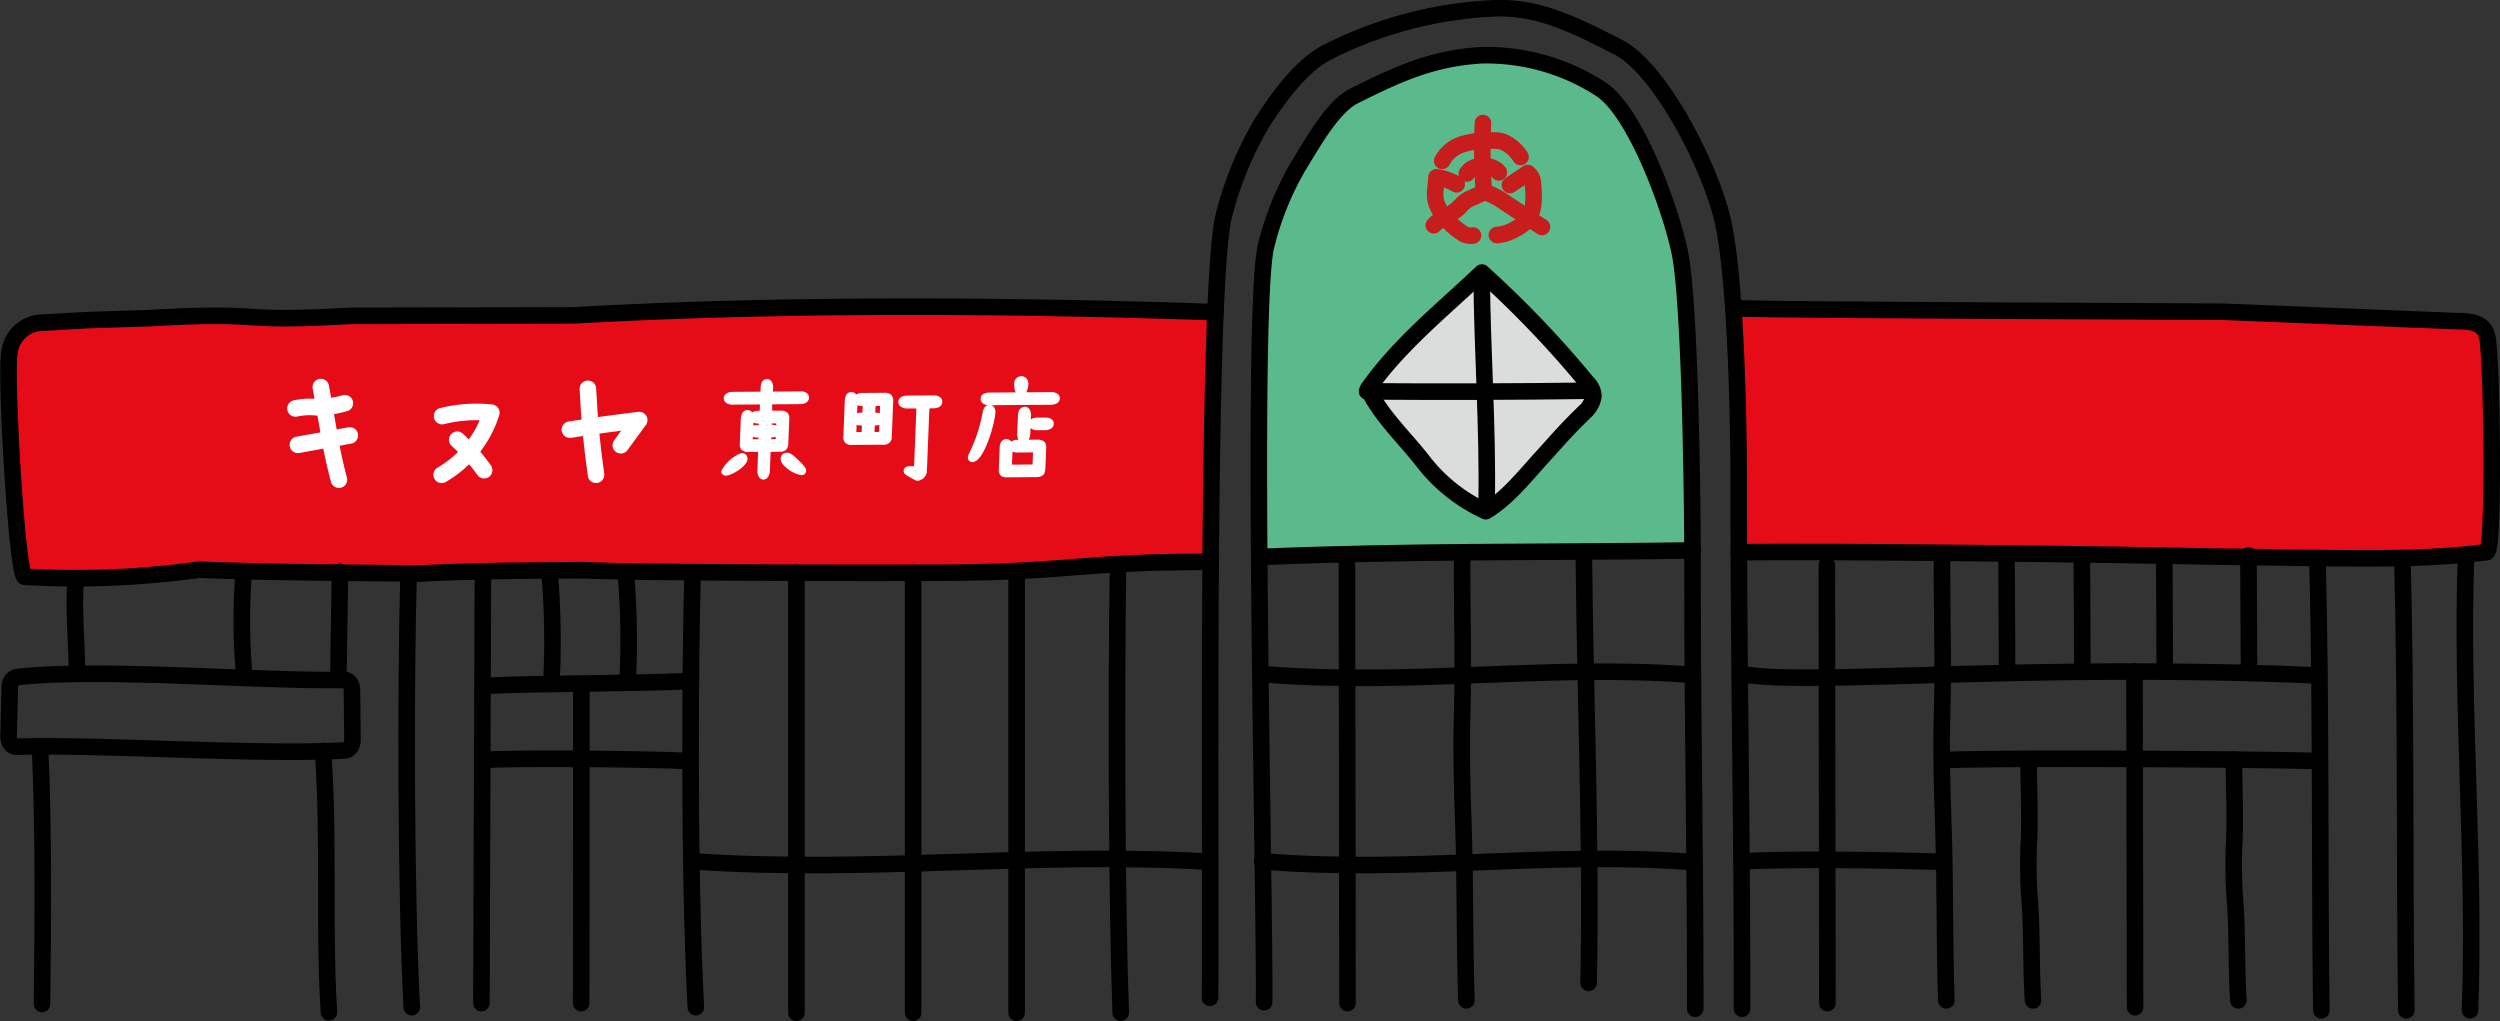 <svg xmlns="http://www.w3.org/2000/svg" width="221.485" height="90.478" viewBox="0 0 221.485 90.478">
  <rect x="0" y="0" width="221.485" height="90.478" fill="#333333" stroke="none"/>
  <g id="グループ_4319" data-name="グループ 4319" transform="translate(-604.435 -249.08)">
    <path id="パス_6106" data-name="パス 6106" d="M758.477,298.014c6.806-.145,34.35.192,41.807.371,11.187.121,17.945.444,24.462-.386.7-.1.456-17.37.044-19.078-.307-1.521-2.041-1.365-2.964-1.4l-3.977-.16-16.463-.662c-6.25-.05-37.347-.129-43.4-.3" fill="#e50b17" stroke="#000" stroke-linecap="round" stroke-linejoin="round" stroke-width="1.467" fill-rule="evenodd"/>
    <g id="グループ_4313" data-name="グループ 4313">
      <path id="パス_6106-2" data-name="パス 6106" d="M711.684,298.857c-11.928,0-12.086.916-23.959.963-6.875.03-27.358,0-31.643-.229-4.81.05-9.6.038-14.4.3-5.263-.071-12.539-.071-19.633-.341a79.336,79.336,0,0,1-15.419.629c-.7-.085-1.754-18.187-1.346-19.9a2.969,2.969,0,0,1,2.961-2.614l3.977-.226,5.485-.175c10.9-.619,6.859.418,17.759-.2l19.779-.042c18.722-1.063,39.389-.895,56.88-.283" fill="#e50b17" stroke="#000" stroke-linecap="round" stroke-linejoin="round" stroke-width="1.467" fill-rule="evenodd"/>
      <path id="パス_11771" data-name="パス 11771" d="M746.414,257.124a18.589,18.589,0,0,0-10.572-3.03c-4.3.242-7.409,1.66-11.333,3.635-1.616.814-3.234,3.5-4.415,5.463-.183.306-.359.6-.526.868a26.82,26.82,0,0,0-2.8,7.106c-.564,2.914-.639,14.465-.554,27.259,9.422-.381,17.3-.432,25.64-.486,3.946-.026,8.026-.052,12.463-.114h0a.278.278,0,0,1,.09.023c-.033-6.406-.268-22.314-1.147-26.416C752.4,267.371,749.362,259.117,746.414,257.124Z" fill="#5bba8c"/>
      <path id="パス_11772" data-name="パス 11772" d="M711.634,337.48c.138-9.706-.416-61.1,1.156-69.01a31.091,31.091,0,0,1,3.407-8.435c1.534-2.425,3.612-5.241,5.938-6.382a36.2,36.2,0,0,1,14.483-3.827c4.085-.224,7.351,1.493,11.13,3.4s8.278,10.709,9.342,15.539c1.211,5.5,1.39,18.907,1.388,23.18-.008,17.3.3,29.2.289,46.5" fill="none" stroke="#000" stroke-linecap="round" stroke-linejoin="round" stroke-width="1.467"/>
      <path id="パス_11773" data-name="パス 11773" d="M716.424,337.868c.115-8.224-1.178-60.068.125-66.773a26.683,26.683,0,0,1,2.821-7.148c1.27-2.055,3.088-5.395,5.015-6.361,3.961-1.988,7.043-3.371,11.307-3.61a18.616,18.616,0,0,1,10.614,3.032c2.982,2.01,6.048,10.247,6.928,14.34,1,4.663,1.152,24.076,1.15,27.7-.006,14.656.246,24.745.239,39.4" fill="none" stroke="#000" stroke-linecap="round" stroke-linejoin="round" stroke-width="1.467"/>
      <path id="パス_11774" data-name="パス 11774" d="M754.414,297.848c-13.789.192-24.637.015-38.42.577" fill="#fff" stroke="#000" stroke-linecap="round" stroke-linejoin="round" stroke-width="1.467" fill-rule="evenodd"/>
      <path id="パス_11775" data-name="パス 11775" d="M725.633,283.539c2.754-3.949,6.795-7.165,10.088-10.312a91.4,91.4,0,0,1,9.356,9.793,1.7,1.7,0,0,1,.526,1.149,2.349,2.349,0,0,1-.777,1.408c-1.772,1.729-2,2.058-3.775,4.009-1.471,1.614-3.088,3.668-4.985,4.784a14.844,14.844,0,0,1-5.675-4.568C728.8,287.8,726.725,285.834,725.633,283.539Z" fill="#dbdcdc" stroke="#000" stroke-linecap="round" stroke-linejoin="round" stroke-width="1.467"/>
      <path id="パス_11776" data-name="パス 11776" d="M725.546,283.754c6.733.046,13.045.033,19.778-.059" fill="none" stroke="#000" stroke-linecap="round" stroke-linejoin="round" stroke-width="1.467"/>
      <path id="パス_11777" data-name="パス 11777" d="M735.7,273.522c.053,6.786.56,13.381.442,20.075,0,.15.027.344.178.377s.125-.3.013-.194" fill="none" stroke="#000" stroke-linecap="round" stroke-linejoin="round" stroke-width="1.467"/>
      <path id="パス_11778" data-name="パス 11778" d="M716.251,308.8c12.98,1.083,25.152-.881,37.772.044" fill="none" stroke="#000" stroke-linecap="round" stroke-linejoin="round" stroke-width="1.467" fill-rule="evenodd"/>
      <path id="パス_11779" data-name="パス 11779" d="M716.251,325.384c12.98,1.083,25.152-.881,37.772.044" fill="none" stroke="#000" stroke-linecap="round" stroke-linejoin="round" stroke-width="1.467" fill-rule="evenodd"/>
      <path id="パス_11780" data-name="パス 11780" d="M665.705,325.384c15.783,1.083,30.583-.881,45.929.044" fill="none" stroke="#000" stroke-linecap="round" stroke-linejoin="round" stroke-width="1.467" fill-rule="evenodd"/>
      <g id="グループ_4312" data-name="グループ 4312">
        <path id="パス_6145" data-name="パス 6145" d="M735.815,259.978a52.367,52.367,0,0,0,.081,6.1,6.252,6.252,0,0,1,1.882.956l3.266,2.156" fill="none" stroke="#c81d1d" stroke-linecap="round" stroke-linejoin="round" stroke-width="1.467"/>
        <path id="パス_6146" data-name="パス 6146" d="M735.883,266.073c-.506.384-1.193.491-1.687.889-.21.168-.376.382-.571.566-.641.6-1.575.859-2.167,1.508" fill="none" stroke="#c81d1d" stroke-linecap="round" stroke-linejoin="round" stroke-width="1.467"/>
        <path id="パス_6147" data-name="パス 6147" d="M732.207,263.333a3.02,3.02,0,0,1,1.872-1.5,8.555,8.555,0,0,1,2.467-.3,3.356,3.356,0,0,1,.948.075,3.394,3.394,0,0,1,1.65,1.38" fill="none" stroke="#c81d1d" stroke-linecap="round" stroke-linejoin="round" stroke-width="1.467"/>
        <path id="パス_6148" data-name="パス 6148" d="M734.389,264.456a1.347,1.347,0,0,1,.8-.584,2.384,2.384,0,0,1,1.012-.041,1.451,1.451,0,0,1,1.026.522" fill="none" stroke="#c81d1d" stroke-linecap="round" stroke-linejoin="round" stroke-width="1.467"/>
        <path id="パス_6149" data-name="パス 6149" d="M738.207,265.473l1.579-1.063a1.2,1.2,0,0,1,.456,1.019,7.836,7.836,0,0,1,.024,1.785,2.7,2.7,0,0,1-.749,1.6,3.733,3.733,0,0,1-.83.556,3.8,3.8,0,0,1-1.641.534" fill="none" stroke="#c81d1d" stroke-linecap="round" stroke-linejoin="round" stroke-width="1.467"/>
        <path id="パス_6150" data-name="パス 6150" d="M733.489,265.407a5.093,5.093,0,0,0-1.786-.624l-.09,1a3.865,3.865,0,0,0-.007.937,2.987,2.987,0,0,0,.5,1.157,6.313,6.313,0,0,0,1.795,1.791,1.284,1.284,0,0,0,1.034.277" fill="none" stroke="#c81d1d" stroke-linecap="round" stroke-linejoin="round" stroke-width="1.467"/>
      </g>
      <path id="パス_11781" data-name="パス 11781" d="M723.765,299.145l.051,38.807" fill="none" stroke="#000" stroke-linecap="round" stroke-linejoin="round" stroke-width="1.467" fill-rule="evenodd"/>
      <path id="パス_11782" data-name="パス 11782" d="M733.97,298.509c-.034,3.721.15,9.419,0,13.934-.1,3.244.006,6.52.116,9.761.181,5.343.082,10.157.264,15.5" fill="none" stroke="#000" stroke-linecap="round" stroke-linejoin="round" stroke-width="1.467" fill-rule="evenodd"/>
      <path id="パス_11783" data-name="パス 11783" d="M744.752,297.983c.091,11.969.68,25.443.425,38.168" fill="none" stroke="#000" stroke-linecap="round" stroke-linejoin="round" stroke-width="1.467" fill-rule="evenodd"/>
      <path id="パス_11784" data-name="パス 11784" d="M758.767,308.8c6.075,1.083,25.429-1.019,51.15.128" fill="none" stroke="#000" stroke-linecap="round" stroke-linejoin="round" stroke-width="1.467" fill-rule="evenodd"/>
      <path id="パス_11785" data-name="パス 11785" d="M758.767,325.384c4.294-.212,11.746-.131,17.68.044" fill="none" stroke="#000" stroke-linecap="round" stroke-linejoin="round" stroke-width="1.467" fill-rule="evenodd"/>
      <path id="パス_11786" data-name="パス 11786" d="M776.869,316.414c4.294-.211,26.94-.092,32.875.083" fill="none" stroke="#000" stroke-linecap="round" stroke-linejoin="round" stroke-width="1.467" fill-rule="evenodd"/>
      <path id="パス_11787" data-name="パス 11787" d="M647.218,316.414c2.374-.211,14.89-.092,18.171.083" fill="none" stroke="#000" stroke-linecap="round" stroke-linejoin="round" stroke-width="1.467" fill-rule="evenodd"/>
      <path id="パス_11788" data-name="パス 11788" d="M766.281,299.145l.05,38.807" fill="none" stroke="#000" stroke-linecap="round" stroke-linejoin="round" stroke-width="1.467" fill-rule="evenodd"/>
      <path id="パス_11789" data-name="パス 11789" d="M782.2,298.288c.017,3.162.034,7.122.051,10.284" fill="none" stroke="#000" stroke-linecap="round" stroke-linejoin="round" stroke-width="1.467" fill-rule="evenodd"/>
      <path id="パス_11790" data-name="パス 11790" d="M788.874,298.288c.017,3.162.034,7.122.051,10.284" fill="none" stroke="#000" stroke-linecap="round" stroke-linejoin="round" stroke-width="1.467" fill-rule="evenodd"/>
      <path id="パス_11791" data-name="パス 11791" d="M796.174,298.288c.017,3.162.034,7.122.051,10.284" fill="none" stroke="#000" stroke-linecap="round" stroke-linejoin="round" stroke-width="1.467" fill-rule="evenodd"/>
      <path id="パス_11792" data-name="パス 11792" d="M793.539,308.572c.017,3.162.034,26.579.051,29.741" fill="none" stroke="#000" stroke-linecap="round" stroke-linejoin="round" stroke-width="1.467" fill-rule="evenodd"/>
      <path id="パス_11793" data-name="パス 11793" d="M803.635,298.288c.017,3.162.033,7.122.05,10.284" fill="none" stroke="#000" stroke-linecap="round" stroke-linejoin="round" stroke-width="1.467" fill-rule="evenodd"/>
      <path id="パス_11794" data-name="パス 11794" d="M776.485,298.509c-.034,3.721.15,9.419.005,13.934-.1,3.244.005,6.52.115,9.761.182,5.343.083,10.157.264,15.5" fill="none" stroke="#000" stroke-linecap="round" stroke-linejoin="round" stroke-width="1.467" fill-rule="evenodd"/>
      <path id="パス_11795" data-name="パス 11795" d="M784.169,316.4c-.034,2.023.15,5.12,0,7.574a43.922,43.922,0,0,0,.116,5.306c.182,2.9.082,5.521.264,8.425" fill="none" stroke="#000" stroke-linecap="round" stroke-linejoin="round" stroke-width="1.467" fill-rule="evenodd"/>
      <path id="パス_11796" data-name="パス 11796" d="M802.36,316.4c-.034,2.023.15,5.12,0,7.574a43.711,43.711,0,0,0,.116,5.306c.181,2.9.082,5.521.264,8.425" fill="none" stroke="#000" stroke-linecap="round" stroke-linejoin="round" stroke-width="1.467" fill-rule="evenodd"/>
      <path id="パス_6126" data-name="パス 6126" d="M703.48,299.556c-.154,10.354-.127,28.9.244,39.242" fill="none" stroke="#000" stroke-linecap="round" stroke-linejoin="round" stroke-width="1.467"/>
      <path id="パス_6127" data-name="パス 6127" d="M640.629,300.059c-.274,10.05-.236,28.222.284,38.254" fill="none" stroke="#000" stroke-linecap="round" stroke-linejoin="round" stroke-width="1.467"/>
      <line id="線_84" data-name="線 84" x1="0.136" y2="38.261" transform="translate(647.083 299.691)" fill="none" stroke="#000" stroke-linecap="round" stroke-linejoin="round" stroke-width="1.467"/>
      <path id="パス_6127-2" data-name="パス 6127" d="M665.795,299.769c-.2,7.3-.377,25.767.286,38.544" fill="none" stroke="#000" stroke-linecap="round" stroke-linejoin="round" stroke-width="1.467"/>
      <path id="パス_6127-3" data-name="パス 6127" d="M611.166,300.343c-.274,2.318.094,6,.094,8.431" fill="none" stroke="#000" stroke-linecap="round" stroke-linejoin="round" stroke-width="1.467"/>
      <path id="パス_6127-4" data-name="パス 6127" d="M626.037,299.676a54.027,54.027,0,0,0,.06,9.45" fill="none" stroke="#000" stroke-linecap="round" stroke-linejoin="round" stroke-width="1.467"/>
      <line id="線_85" data-name="線 85" x1="0.147" y2="9.569" transform="translate(634.409 299.738)" fill="none" stroke="#000" stroke-linecap="round" stroke-linejoin="round" stroke-width="1.467"/>
      <path id="パス_11797" data-name="パス 11797" d="M635.616,310.208c.008.533.038,3.874.046,4.407.007.5-.275.918-.645.941-7.318.455-21.525-.539-29.138-.324-.41.012-.73-.468-.687-1.019.041-.519.079-3.844.121-4.335a.816.816,0,0,1,.611-.811c7.412-.833,21.41.386,29,.248C635.3,309.308,635.609,309.7,635.616,310.208Z" fill="none" stroke="#000" stroke-linecap="round" stroke-linejoin="round" stroke-width="1.467"/>
      <path id="パス_11798" data-name="パス 11798" d="M607.98,315.209c.328,7.7.267,15.094.176,22.815" fill="none" stroke="#000" stroke-linecap="round" stroke-linejoin="round" stroke-width="1.467"/>
      <path id="パス_11799" data-name="パス 11799" d="M633.058,315.605c.571,8.985.041,15.493.52,23.162" fill="none" stroke="#000" stroke-linecap="round" stroke-linejoin="round" stroke-width="1.467"/>
      <line id="線_86" data-name="線 86" y2="38.979" transform="translate(685.333 299.827)" fill="none" stroke="#000" stroke-linecap="round" stroke-linejoin="round" stroke-width="1.467"/>
      <line id="線_87" data-name="線 87" y2="38.984" transform="translate(674.992 299.822)" fill="none" stroke="#000" stroke-linecap="round" stroke-linejoin="round" stroke-width="1.467"/>
      <line id="線_88" data-name="線 88" y2="39.068" transform="translate(694.502 299.739)" fill="none" stroke="#000" stroke-linecap="round" stroke-linejoin="round" stroke-width="1.467"/>
      <line id="線_89" data-name="線 89" x1="0.018" y2="27.763" transform="translate(655.923 310.189)" fill="none" stroke="#000" stroke-linecap="round" stroke-linejoin="round" stroke-width="1.467"/>
      <path id="パス_11800" data-name="パス 11800" d="M647.559,309.823c4.981-.2,12.848-.186,17.83-.39l-.352.011" fill="none" stroke="#000" stroke-linecap="round" stroke-linejoin="round" stroke-width="1.467"/>
    </g>
    <path id="パス_11801" data-name="パス 11801" d="M653.28,309.664a72.194,72.194,0,0,0-.168-10.028" fill="none" stroke="#000" stroke-linecap="round" stroke-linejoin="round" stroke-width="1.467" fill-rule="evenodd"/>
    <path id="パス_11802" data-name="パス 11802" d="M660.032,309.553a68.912,68.912,0,0,0-.165-9.808" fill="none" stroke="#000" stroke-linecap="round" stroke-linejoin="round" stroke-width="1.467" fill-rule="evenodd"/>
    <path id="パス_11803" data-name="パス 11803" d="M822.913,298.2c-.481,13.4.836,26.988.35,40.388" fill="none" stroke="#000" stroke-linecap="round" stroke-linejoin="round" stroke-width="1.467"/>
    <path id="パス_11804" data-name="パス 11804" d="M817.27,298.514c.349,13.341.175,26.7.348,40.076" fill="none" stroke="#000" stroke-linecap="round" stroke-linejoin="round" stroke-width="1.467"/>
    <path id="パス_11805" data-name="パス 11805" d="M809.744,298.518c.348,13.342.174,26.693.347,40.072" fill="none" stroke="#000" stroke-linecap="round" stroke-linejoin="round" stroke-width="1.467"/>
    <g id="グループ_4317" data-name="グループ 4317">
      <g id="グループ_4314" data-name="グループ 4314">
        <path id="パス_6158" data-name="パス 6158" d="M630.611,285.266a5.794,5.794,0,0,1,1.8-.108,8.935,8.935,0,0,0,2.575-.357" fill="none" stroke="#fff" stroke-linecap="round" stroke-linejoin="round" stroke-width="1.467"/>
        <path id="パス_6159" data-name="パス 6159" d="M630.823,288.491l4.606-.833" fill="none" stroke="#fff" stroke-linecap="round" stroke-linejoin="round" stroke-width="1.467"/>
        <path id="パス_6160" data-name="パス 6160" d="M632.857,283.371l.658,3.726a45.33,45.33,0,0,0,.947,4.478" fill="none" stroke="#fff" stroke-linecap="round" stroke-linejoin="round" stroke-width="1.467"/>
      </g>
      <g id="グループ_4315" data-name="グループ 4315">
        <path id="パス_6161" data-name="パス 6161" d="M643.6,285.944a12.567,12.567,0,0,1,4.363-.3,9.7,9.7,0,0,1-4.4,5.5" fill="none" stroke="#fff" stroke-linecap="round" stroke-linejoin="round" stroke-width="1.467"/>
        <path id="パス_6162" data-name="パス 6162" d="M644.942,288.037a17.055,17.055,0,0,1,2.384,2.7" fill="none" stroke="#fff" stroke-linecap="round" stroke-linejoin="round" stroke-width="1.467"/>
      </g>
      <g id="グループ_4316" data-name="グループ 4316">
        <path id="パス_6163" data-name="パス 6163" d="M654.922,287.145q3.063-.481,6.144-.85l-1.632,2.233" fill="none" stroke="#fff" stroke-linecap="round" stroke-linejoin="round" stroke-width="1.467"/>
        <path id="パス_6164" data-name="パス 6164" d="M656.519,283.523c.144,2.86.325,4.78.72,7.619" fill="none" stroke="#fff" stroke-linecap="round" stroke-linejoin="round" stroke-width="1.467"/>
      </g>
    </g>
    <g id="グループ_4318" data-name="グループ 4318">
      <path id="パス_11806" data-name="パス 11806" d="M675.063,289.745c-.462-.437-.654-.555-.9-.555a.526.526,0,0,0-.565.532.871.871,0,0,0,.306.618,2.907,2.907,0,0,0,1.505.837h0a.41.41,0,0,0,.446-.382C675.862,290.566,675.693,290.338,675.063,289.745Zm.344.79h.005v.029l-.005-.005v-.024Zm0,.321Z" fill="#fff"/>
      <path id="パス_11807" data-name="パス 11807" d="M675.352,283.754l-2.338.016-.1,0v-.03l.012-.306a.814.814,0,0,0-.182-.62.481.481,0,0,0-.345-.147c-.136,0-.548.039-.577.747l-.007.227q0,.086-.009.138l-.144,0-2.337.016c-.432,0-.756.239-.771.56a.48.48,0,0,0,.139.352.843.843,0,0,0,.61.222h.007l2.338-.016c.03,0,.11,0,.115.013l-.021.507,0,.041h-.157a.852.852,0,0,0-.506.148.409.409,0,0,0-.053-.065.5.5,0,0,0-.371-.151c-.207,0-.558.112-.591.83l-.084,2.113a.74.74,0,0,0,.159.586.835.835,0,0,0,.594.191l.866-.005-.066,1.674a.888.888,0,0,0,.2.622.479.479,0,0,0,.351.152c.378-.006.541-.459.555-.746l.066-1.689v-.023l.8-.006c.513,0,.75-.237.77-.757l.084-2.112a.747.747,0,0,0-.155-.587.84.84,0,0,0-.585-.189l-.766,0v-.012l-.017-.535A.605.605,0,0,1,673,284.9l2.333-.016c.452,0,.764-.227.776-.562a.5.5,0,0,0-.137-.366A.826.826,0,0,0,675.352,283.754Zm-4.221,4.172.006-.154a1.112,1.112,0,0,0,.418.079h.077l-.007.142h-.073l-.406,0h-.017C671.129,287.968,671.13,287.94,671.131,287.926Zm2.4-1.33-.214-.008h0l.216.009Zm-.329.181a1.428,1.428,0,0,0-.387-.068H672.8l.006-.117h.026l.377,0Zm-.447,1.056h.063a1.112,1.112,0,0,0,.345-.059l-.006.167,0,.043h-.4Zm-1.569-1.317a1.105,1.105,0,0,0,.441.094h.053l-.006.109-.107.007a1.161,1.161,0,0,0-.391.059Z" fill="#fff"/>
      <path id="パス_11808" data-name="パス 11808" d="M670.129,289.21h-.006a3.466,3.466,0,0,0-1.793,1.6l.009.185.1.1a.422.422,0,0,0,.323.124h0c.481,0,1.878-.842,1.9-1.455a.557.557,0,0,0-.152-.407A.518.518,0,0,0,670.129,289.21Z" fill="#fff"/>
      <path id="パス_11809" data-name="パス 11809" d="M687.114,284.108l-2.278.015c-.485,0-.8.212-.811.557a.506.506,0,0,0,.142.37.908.908,0,0,0,.651.215l.661,0a.694.694,0,0,1,.128.011h0a.349.349,0,0,1,.01.117l-.192,4.845c0,.031,0,.1-.009.147l-.411,0c-.455,0-.505.3-.51.395-.008.256.173.362.466.533.545.31.652.366.782.366a.944.944,0,0,0,.815-.98l.211-5.344c0-.036,0-.1.152-.1l.268,0c.43-.013.716-.234.727-.56a.507.507,0,0,0-.139-.38A.907.907,0,0,0,687.114,284.108Z" fill="#fff"/>
      <path id="パス_11810" data-name="パス 11810" d="M682.817,283.878l-1.963.014a.978.978,0,0,0-.568.146.542.542,0,0,0-.059-.075.485.485,0,0,0-.363-.149c-.554.006-.581.633-.59.84l-.121,3.077a.752.752,0,0,0,.161.58.766.766,0,0,0,.572.187h.011l2.768-.02a.683.683,0,0,0,.779-.748l.122-3.076a.753.753,0,0,0-.166-.586A.819.819,0,0,0,682.817,283.878Zm-.411,1.253-.023.564a.891.891,0,0,0-.314-.051h-.088l.024-.609h.4C682.408,285.067,682.407,285.1,682.406,285.131Zm-.493,2.212.025-.575h.084a1.012,1.012,0,0,0,.32-.051l-.019.491c0,.066-.007.109-.011.138l-.076,0h-.323Zm-1.587-.627a1.359,1.359,0,0,0,.408.06h.06l-.023.547,0,.035-.468,0Zm.068-1.736a1.059,1.059,0,0,0,.36.064h.108l-.023.59h-.091a1.093,1.093,0,0,0-.381.064Z" fill="#fff"/>
      <path id="パス_11811" data-name="パス 11811" d="M696.993,286.075l-.618,0a1.026,1.026,0,0,0-.612.165l.011-.279a.931.931,0,0,0-.18-.692.513.513,0,0,0-.375-.156c-.239.028-.585.14-.6.826l-.06,1.489a1.043,1.043,0,0,0,.117.614h-.076a.889.889,0,0,0-.568.166.621.621,0,0,0-.065-.08.6.6,0,0,0-.373-.151c-.275,0-.577.2-.594.746l-.075,1.916a.709.709,0,0,0,.153.559.7.7,0,0,0,.53.17h.031l2.546-.018c.773,0,.85-.378.867-.83l.068-1.725a.736.736,0,0,0-.156-.575.941.941,0,0,0-.7-.187l-.7,0a1.159,1.159,0,0,0,.15-.592l.017-.433a.981.981,0,0,0,.641.186l.6,0c.591,0,.812-.289.822-.561a.493.493,0,0,0-.135-.362A.9.9,0,0,0,696.993,286.075Zm-2.9,4.063.042-1.053a.91.91,0,0,0,.439.084l1.271-.008c.046,0,.082,0,.107,0,0,.022,0,.051,0,.087l-.034.855c0,.066-.008.105-.005.119a1.162,1.162,0,0,1-.177.01l-1.474.01a1.609,1.609,0,0,1-.169,0C694.088,290.217,694.088,290.183,694.09,290.138Z" fill="#fff"/>
      <path id="パス_11812" data-name="パス 11812" d="M698.188,284.019a.908.908,0,0,0-.665-.2l-2.163.015a1.933,1.933,0,0,0,.184-.7h0a.715.715,0,0,0-.185-.543.607.607,0,0,0-.439-.187.665.665,0,0,0-.637.717,1.724,1.724,0,0,0,.132.722l-2.281.016c-.723,0-.814.38-.819.542a.5.5,0,0,0,.138.37.768.768,0,0,0,.507.2c-.365.083-.444.511-.482.714a13.755,13.755,0,0,1-1.008,3.191l-.059.13c-.207.442-.225.492-.228.574a.419.419,0,0,0,.111.315l.161.122h.138c1.044-.006,1.991-3.5,2.027-4.392a.7.7,0,0,0-.156-.518.48.48,0,0,0-.217-.129l5.265-.037c.713-.01.809-.387.817-.555A.5.5,0,0,0,698.188,284.019Z" fill="#fff"/>
    </g>
  </g>
</svg>
